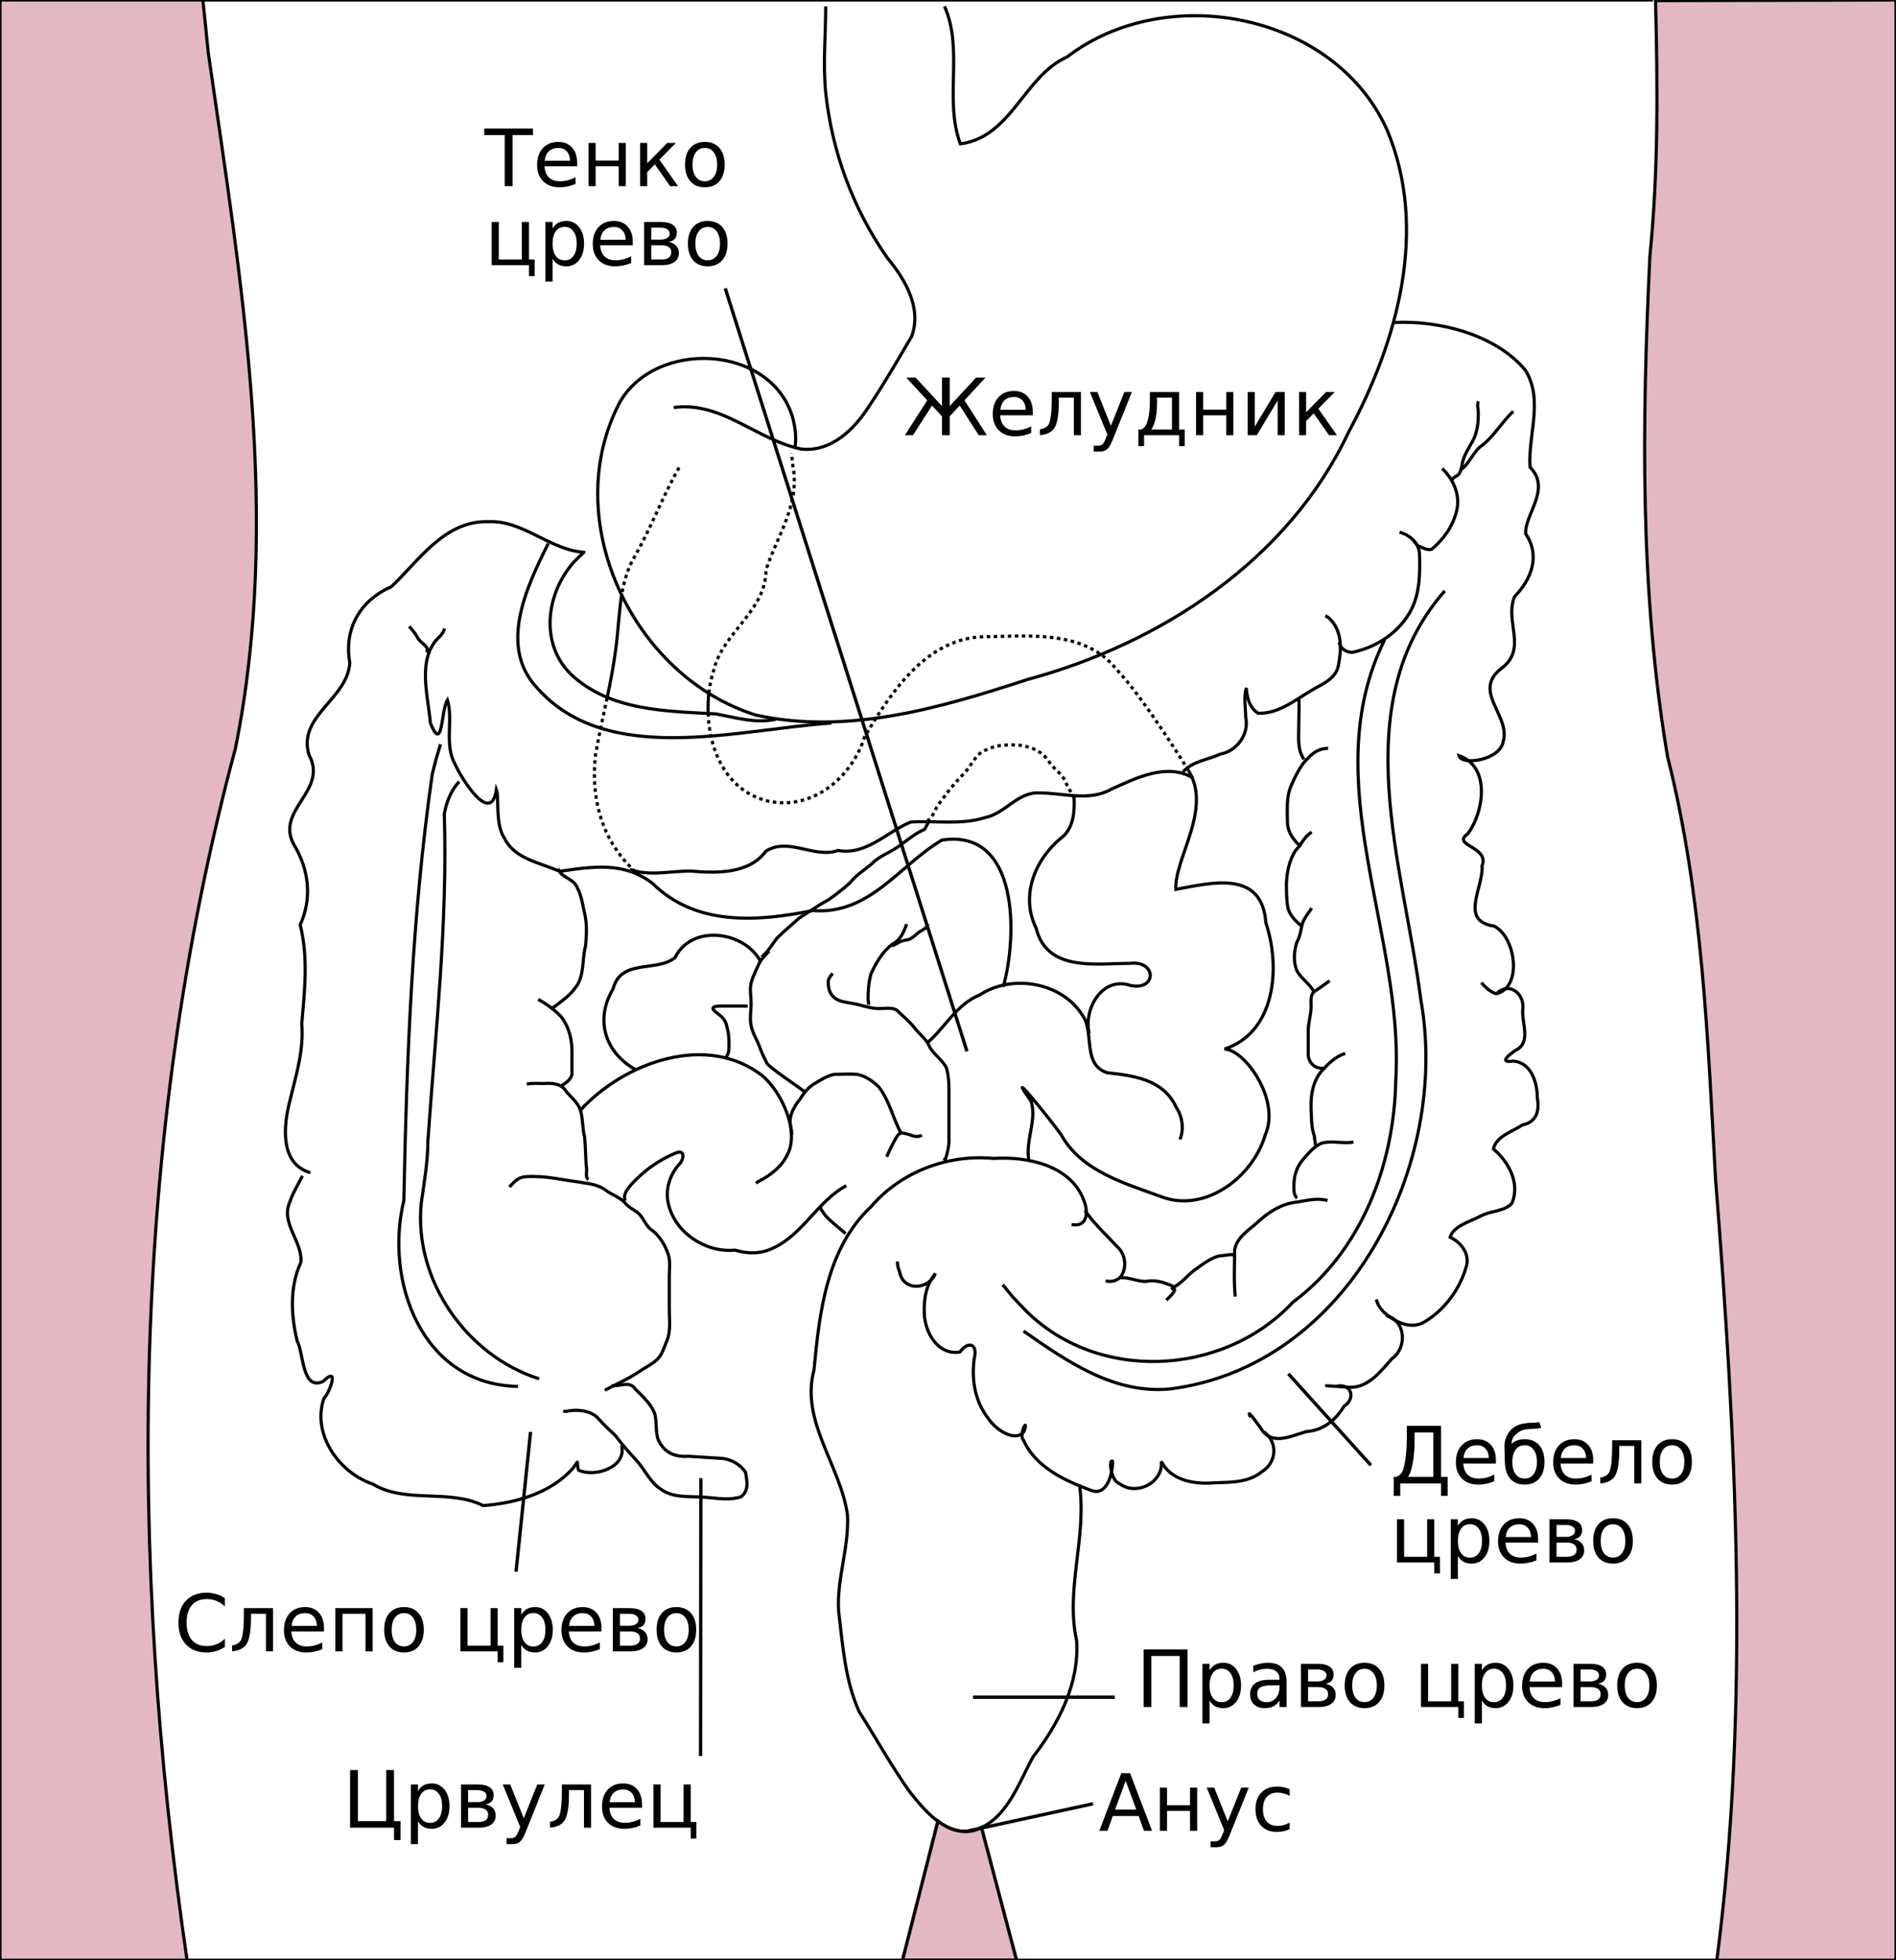 <?xml version="1.0" encoding="UTF-8" standalone="no"?>
<!-- Generator: Adobe Illustrator 18.0.0, SVG Export Plug-In . SVG Version: 6.00 Build 0)  -->

<svg
   version="1.1"
   id="Image"
   x="0px"
   y="0px"
   viewBox="0 0 600 620"
   enable-background="new 0 0 600 620"
   xml:space="preserve"
   sodipodi:docname="Stomach_colon_rectum_diagram-mk.svg"
   inkscape:version="1.3.2 (091e20e, 2023-11-25, custom)"
   xmlns:inkscape="http://www.inkscape.org/namespaces/inkscape"
   xmlns:sodipodi="http://sodipodi.sourceforge.net/DTD/sodipodi-0.dtd"
   xmlns="http://www.w3.org/2000/svg"
   xmlns:svg="http://www.w3.org/2000/svg"><defs
   id="defs9" /><sodipodi:namedview
   id="namedview9"
   pagecolor="#ffffff"
   bordercolor="#000000"
   borderopacity="0.25"
   inkscape:showpageshadow="2"
   inkscape:pageopacity="0.0"
   inkscape:pagecheckerboard="0"
   inkscape:deskcolor="#d1d1d1"
   inkscape:zoom="0.84027856"
   inkscape:cx="542.08214"
   inkscape:cy="277.88404"
   inkscape:window-width="1920"
   inkscape:window-height="1111"
   inkscape:window-x="-9"
   inkscape:window-y="-9"
   inkscape:window-maximized="1"
   inkscape:current-layer="switch3" />
<g
   id="Tracés">
	<path
   id="path1975_2_"
   fill="none"
   stroke="#010101"
   stroke-width="1"
   d="M341.6,469.6c2.4,16.6-4.5,32.9-0.9,49.3   c0.9,13.6-5.7,26.3-13.8,36.8c-4.7,8.5-8.3,20.1-18.8,23.3c-8.7,1.9-15.5-6.3-20.3-12.4c-5.7-8-10.6-16.9-15.9-25.2   c-4.5-9.9-5.2-21-6.5-31.7c-0.7-10.2,3.3-20.1,2.8-30.4c-2.1-15.7-15-29.7-10.6-46c1.7-18.3,4-38.5,18.1-51.7   c9.5-11.1,24.5-16.6,38.7-15.2c10.6-0.7,24.7,2.1,28.7,13.6c1.4,3.5,0.9,8.3-4,7.3" />
	<path
   id="path1980_2_"
   fill="none"
   stroke="#010101"
   stroke-width="1"
   d="M343.3,382.8c3.1,4.5,7.3,8.3,11.1,12.4   c1.9,2.6,2.1,6.1,0.2,8.7c-1.2,1.2-3.1,1.7-4.7,1.2" />
	<path
   id="path1993_2_"
   fill="none"
   stroke="#010101"
   stroke-width="1"
   d="M369.1,411.2c0.9-0.9,2.1-1.9,2.6-3.1   c0-1.2-1.2-1.7-2.1-1.9c-2.1-0.9-4.7-1.4-7-0.9c-2.6,0-5-1.2-7.6-1.2c-0.2,0-0.5,0-0.7,0" />
	<path
   id="path1999_2_"
   fill="none"
   stroke="#010101"
   stroke-width="1"
   d="M390.9,410.1c-0.5-5-0.2-9.7-0.2-14.8   c0.7-3.8,4-5.9,6.8-8.3c3.5-3.3,7.8-6.3,12.9-6.8c3.3-0.5,6.3-1.4,9.7-0.5" />
	<path
   id="path2001_2_"
   fill="none"
   stroke="#010101"
   stroke-width="1"
   d="M391.1,397c-1.7-0.5-3.5,0.2-5.2,0.2   c-2.8,0.7-5.2,2.6-7.6,4.3s-4,4-6.5,5.4c-0.7,0.5-0.5,0.5-1.2,0.9" />
	<path
   id="path2003_2_"
   fill="none"
   stroke="#010101"
   stroke-width="1"
   d="M428.3,361.2c-3.5,0.7-7-0.7-10.4,0.5   c-2.4,1.2-4,3.3-5.7,5.2c-1.4,1.7-2.4,4-2.6,6.1c-0.2,1.4-0.2,3.1,0,4.5c0.2,0.5,0.5,1.2,0.9,1.4" />
	<path
   id="path2005_2_"
   fill="none"
   stroke="#010101"
   stroke-width="1"
   d="M425.7,333.2c-3.1,0.9-5.4,3.3-7.6,5.7   c-3.1,3.8-3.5,9-3.1,13.8c0,2.1,0.2,4.5,0.9,6.5c0.2,1.2,0.2,2.1,0.5,3.3" />
	<path
   id="path2007_2_"
   fill="none"
   stroke="#010101"
   stroke-width="1"
   d="M420.8,310.2c-1.7,1.2-3.3,2.4-5,3.5   c-1.2,1.2-0.9,3.1-0.9,4.7c0,2.6-0.9,5-0.9,7.6c0,2.5,0,5,0,7.6c0,1.7,1.2,3.5,2.8,4c0.7,0.2,1.7,0.5,2.6,0.2" />
	<path
   id="path2009_2_"
   fill="none"
   stroke="#010101"
   stroke-width="1"
   d="M415.1,287.2c-0.9,1.4-2.1,2.8-2.8,4.5   c-0.7,2.1-0.7,4.3-1.9,6.3c-0.9,2.8-1.2,6.1,0,9c1.2,2.4,4.5,4.5,5.4,6.8" />
	<path
   id="path2011_2_"
   fill="none"
   stroke="#010101"
   stroke-width="1"
   d="M415.1,263.2c-2.4,1.4-3.3,4-5.2,5.9   c-1.9,3.1-2.6,6.5-2.8,10.2c0,2.8,0,5.4,0.5,8c0.7,2.4,2.6,4.3,4.5,5.7" />
	<path
   id="path2013_2_"
   fill="none"
   stroke="#010101"
   stroke-width="1"
   d="M420.3,236.7c-3.3,0-5,1.7-6.8,3.5   c-2.1,2.1-4,6.1-5.2,9c-1.2,3.3-0.9,6.8-0.9,10.2c0,2.8,0.7,4.3,2.4,6.5c0.5,0.7,1.4,1.4,1.9,1.9" />
	<path
   id="path2015_2_"
   fill="none"
   stroke="#010101"
   stroke-width="1"
   d="M411,221.2c0.2,0.2,0,7.1,0,8.7   c0,2.1-0.2,4.5,0.2,6.5c0.2,1.7,0.9,2.8,1.4,3.8" />
	<path
   id="path2017_2_"
   fill="none"
   stroke="#010101"
   stroke-width="1"
   d="M376.1,243.7c7.6,12.2-4.5,27.8-4,37.6   c11.3-2.1,27.3-6.3,28.5,10.6c4.7,14,3.1,34.6-13.1,39.9c6.5,0.2,17.8,16.2,12.9,27.1c-3.8,13.3-19,24.9-32.9,19.6   c-11.7-4.3-25.2-8-31.7-19.6c-3.1-4.5-18.5-23.3-9.5-10.6c1.9,6.1-1.9,12.4-0.7,18.8" />
	<path
   id="path2019_2_"
   fill="none"
   stroke="#010101"
   stroke-width="1"
   d="M298.9,366.3c0,2.1,1.4-3.1,1.4-5.2   c0-2.8,0-5.7,0-8.7c0-2.6,0-5.4,0-8c0-2.4-0.2-4.3-0.7-6.3c-0.2-1.2-2.8-3.8-3.3-4.3c-1.2-1.2-1.9-2.1-2.4-3.3   c-0.9-1.9-3.3-3.8-4.5-5.4c-1.4-1.9-3.8-3.8-5.4-5.4c-1.2-1.2-4-0.7-5.7-0.7c-2.4,0-4.5-0.7-6.5-1.2c-2.6-0.7-5.7-0.7-7.6-2.1   c-1.7-1.4-2.1-3.1-2.1-5.2c0-0.9,0.9-2.1,1.4-2.6" />
	<path
   id="path2021_2_"
   fill="none"
   stroke="#010101"
   stroke-width="1"
   d="M286.9,292.3c-0.9,2.6-2.1,5.2-4.5,6.3   c-3.1,2.4-5.2,5.9-6.8,9.5c-0.7,2.6-0.9,5.2-0.9,7.8c0,0.7,0.2,1.2,0.2,1.9" />
	<path
   id="path2023_2_"
   fill="none"
   stroke="#010101"
   stroke-width="1"
   d="M293.6,292.3c-0.2,1.2-1.7,1.9-2.6,2.4   c-0.7,0.5-1.4,1.2-2.1,1.7s-1.4,0.9-2.1,0.9c-1.2,0.2-2.1,0.5-3.1,1.2c-0.5,0.2-0.9,0.5-1.4,0.7" />
	<path
   id="path2025_2_"
   fill="none"
   stroke="#010101"
   stroke-width="1"
   d="M291.7,359c-0.9,0.7-2.4,0.5-3.5,0   c-0.9-0.2-2.1-0.7-3.3-0.7c-0.9,0.7-1.4,1.7-1.9,2.6c-0.9,1.7-1.7,3.3-2.4,5" />
	<path
   id="path2027_2_"
   fill="none"
   stroke="#010101"
   stroke-width="1"
   d="M285.4,358.8c-2.8-4.7-3.8-10.6-7.3-15   c-1.9-1.9-4.3-3.5-6.8-4c-2.4-0.2-5,0-7.3,0c-2.4,0.5-4.5,1.9-6.5,3.1c-1.9,1.2-3.1,2.8-4.3,4.7c-1.7,2.1-3.5,5-3.1,7.8   c0.5,3.3,0.7,6.8-0.9,9.7c-1.7,3.8-5.2,6.5-9,8.5c-0.5,0.2-0.7,0.5-0.9,0.7" />
	<path
   id="path2029_2_"
   fill="none"
   stroke="#010101"
   stroke-width="1"
   d="M267.6,390.2c-1.2-1.2-5.9-4.7-6.8-6.3   c-0.5-0.9-0.9-0.9-1.2-2.1" />
	<path
   id="path2031_2_"
   fill="none"
   stroke="#010101"
   stroke-width="1"
   d="M267.8,375c-9.2,5-13.8,15.7-23.5,19.9   c-3.5,1.7-7.8,1.7-11.7,0.5c-9.2,0.9-18.8-5.4-21-14.3c-1.2-4.5,0.2-9.2,3.1-12.6c1.7-1.4,2.4-5.2-0.9-3.8   c-5.2,2.1-10.2,5.7-14,9.9c-1.2,1.4-2.8,3.3-1.9,5.2" />
	<path
   id="path2033_2_"
   fill="none"
   stroke="#010101"
   stroke-width="1"
   d="M191.4,439.7c0,0,2.8-1.4,6.5-3.3   c2.8-1.4,5-3.1,7.8-4.7c3.8-2.4,3.8-4,5.4-7.8c1.2-2.8,0.7-6.5,0.7-9.9c0-3.5,0-7,0-10.4c0-2.6,0.5-5.4-0.7-7.8   c-0.9-2.6-3.1-5.7-5.2-7c-1.2-0.9-2.4-3.5-3.5-4.7c-1.4-1.4-3.1-1.9-4.5-3.5c-0.9-1.4-4.3-2.8-5.7-3.8c-2.1-1.7-5-2.4-7-2.6   c-2.6-0.5-5-0.7-7.6-1.2c-3.1-0.5-5.9-0.9-9-0.9c-3.3,0-4.5,0.2-6.5,2.4c-0.5,0.5-0.5,0.5-0.9,0.9" />
	<path
   id="path2035_2_"
   fill="none"
   stroke="#010101"
   stroke-width="1"
   d="M186.2,373.1c-1.2-0.9-0.2-2.6-0.7-4.5   c-0.2-3.1-0.2-5.9-0.5-9c-0.7-2.6-0.5-5.4-1.2-8c-0.7-2.8-3.1-4.5-4.7-6.5c-1.4-2.4-4.5-2.6-7-2.4c-1.9,0-3.5-0.2-5.4,0.2" />
	<path
   id="path2037_2_"
   fill="none"
   stroke="#010101"
   stroke-width="1"
   d="M170.3,316.1c2.4,1.2,7.3,4.7,8.3,7   c1.7,2.8,2.4,6.1,2.4,9.5c0,2.4,0,5,0,7.3c-0.5,1.7-1.9,2.6-3.3,3.5" />
	<path
   id="path2039_2_"
   fill="none"
   stroke="#010101"
   stroke-width="1"
   d="M176.6,274.7c0.7,2.8,5,3.1,6.1,6.1   c1.4,2.6,1.7,5.7,2.4,8.5c0.7,3.3,0.5,6.5,0.2,9.9c-1.2,4.3-0.2,9.5-3.3,13.3c-1.9,2.6-4.5,4.3-6.8,6.1c-0.2,0.2-0.7,0.2-0.9,0.2" />
	<path
   id="path2041_2_"
   fill="none"
   stroke="#010101"
   stroke-width="1"
   d="M240.7,304.1c-5.2-9.7-21.8-11.9-27.1-1.2   c-5.9,4.7-17.1,0.2-19.6,9.9c-5.9,9.9-2.4,20.3,7.3,25.6" />
	<path
   id="path2049_2_"
   fill="none"
   stroke="#010101"
   stroke-width="1"
   d="M183.7,351.1c14-15.2,40.2-24.7,57.9-10.6   c5,4.7,8.3,11.7,9,18.3" />
	<path
   id="path2051_2_"
   fill="none"
   stroke="#010101"
   stroke-width="1"
   d="M254.6,345.3c-1.4-1.2-11.1-7.6-11.9-9   c-0.9-1.9-1.7-3.3-2.4-5.4c-0.9-2.4-2.1-4-2.6-6.5c-0.5-2.1,0-5,0-7c0-2.1-0.5-4.5,0-6.5c0.5-2.1,1.9-4.7,2.6-6.3   c0.7-1.4,1.9-2.4,3.1-3.8" />
	<path
   id="path2053_2_"
   fill="none"
   stroke="#010101"
   stroke-width="1"
   d="M236.6,318.2c0,0-3.5,0-7,0c-1.9,0-5.7-0.2-3.1,1.9   c1.9,1.4,3.1,2.4,3.5,4.5c0.5,1.7,0.7,3.5,0.7,5.4c0,1.9,0,3.1-0.9,4.3" />
	<path
   id="path2055_2_"
   fill="none"
   stroke="#010101"
   stroke-width="1"
   d="M293.8,329.5c5.4-4.7,9-11.9,16.2-14.8   c10.4-6.8,26.1-4,32.6,6.5c3.8,5.4-0.2,15.5,7.8,18.1c8.3,0.9,17.8,2.1,21.8,10.9c1.9,2.8,2.6,6.8,1.2,10.2" />
	<path
   id="path2057_2_"
   fill="none"
   stroke="#010101"
   stroke-width="1"
   d="M344.7,326.9c-1.9-7.6,4-18.3,13.1-15.2   c8.3,1.7,8.3-8-0.2-7c-10.6,0-26.3,2.8-29.7-11.1c-5.2-10.6-0.2-22.3,8.7-29.2c3.1-3.1,3.5-7.6,3.3-12.2" />
	<path
   id="path2059_2_"
   fill="none"
   stroke="#010101"
   stroke-width="1"
   d="M317.5,312.1c4.5-16.2,5-50.1-19.4-46.4   c-13.6,8-22.8,23.7-40.9,22.3c-17.4,3.5-36.8,5-50.6-8.5c-9-7.1-19.1-5.4-29.6-3.9" />
	<path
   id="path2063_2_"
   fill="none"
   stroke="#010101"
   stroke-width="1"
   d="M241,302.7c2.1-1.7,3.3-4,5-6.1c1.9-1.9,5-4.5,7-6.3   c3.1-1.9,5.9-4,9.2-5.7c2.4-1.7,4.7-3.5,6.8-5.4c1.9-2.4,4.5-4,6.8-5.9c2.6-2.8,6.5-3.8,9.5-6.3c2.4-1.7,4.5-3.5,7.3-4.7l1.3-2.4" />
	<path
   id="path2065_2_"
   fill="none"
   stroke="#010101"
   stroke-width="1"
   d="M377.6,246.1c-8.3-5-18.1,0-25.9,3.5   c-7,4-15.2,1.2-22.6,1.2c-7-0.5-10.9,6.5-17.4,7.8c-7.6,2.4-15.7,0.9-23.5,1.4c-7.6,3.1-14,10.6-23,9c-7.6,2.6-15.7-4.3-22.8,0.2   c-5.4,7.3-15.7,7-24,6.3c-6.3,0-13.1,1.7-19.1-0.5" />
	<path
   id="path2067_2_"
   fill="none"
   stroke="#010101"
   stroke-width="1"
   d="M374.3,244.2c3.1-3.5,7.8-3.8,11.9-5.7   c5.2-0.9,9.2-6.3,8-11.7c0-3.1-0.7-6.1,0.2-9.2c0.2,2.8,0.9,6.3,3.8,8c6.8,0.2,12.2-4.7,17.8-7.8c3.1-1.7,7-3.5,7.6-7.6   c0.9-4.7,1.2-10.6-2.8-14.5c-0.5-0.5-0.9-0.7-1.4-0.9" />
	<path
   id="path2069_2_"
   fill="none"
   stroke="#010101"
   stroke-width="1"
   d="M442.9,168.3c3.1,0.9,6.1,3.3,6.3,6.8   c0.2,6.3,0.2,13.3-3.3,19c-3.8,6.3-10.4,10.6-17.8,12.2c-1.9,0.2-4-1.2-4.3-3.1" />
	<path
   id="path2071_2_"
   fill="none"
   stroke="#010101"
   stroke-width="1"
   d="M456.4,148.2c3.5,3.3,5.9,8.5,4.5,13.6   c-1.2,4.7-4,8.7-7.8,11.9c-1.4,0.5-2.8-0.5-4-0.9c-0.7-0.2-1.2-1.2-1.7-1.7" />
	<path
   id="path2073_2_"
   fill="none"
   stroke="#010101"
   stroke-width="1"
   d="M467.8,126.9c-0.5,1.4,0.2,3.1,0,4.5   c0,3.1-0.5,6.3-2.4,9.2c-1.2,2.1-2.6,4.5-2.8,7c-0.7,2.4-0.7,2.4-2.6,3.5c-0.2,0.2-0.5,0.7-0.7,0.9" />
	<path
   id="path2075_2_"
   fill="none"
   stroke="#010101"
   stroke-width="1"
   d="M478.9,130.1c-3.8,3.5-6.3,8.3-10.6,11.3   c-2.1,1.9-3.5,5.2-5.7,7" />
	<path
   id="path2077_2_"
   fill="none"
   stroke="#010101"
   stroke-width="1"
   d="M441.2,102c14.3-0.7,32.2,3.8,41.6,15.2   c5.7,9.5,0.7,20.3,1.4,30.6c6.8,6.8-1.7,14.8-1.4,21c4.7,7,1.9,14.3-3.5,19.9c-3.3,7.8,4.3,16.6-4.3,22.8c-9.2,7.3,3.1,14.8,0.7,23   c-0.9,5.9-13.1,7.8-14,4.5c10.2,3.5,7.8,18.1,2.8,24.7c-5.4,3.8,7,4,4.5,10.2c0.5,6.8-7.3,17.4,3.8,19c6.8,3.3,9.2,19.4,0.7,21.4   c-1.9-0.5-3.5-2.1-4.7-3.5" />
	<path
   id="path2079_2_"
   fill="none"
   stroke="#010101"
   stroke-width="1"
   d="M473.9,314c4-3.5,8.5,0.5,8,5   c-0.5,4.3,2.8,10.6-2.1,13.1c-1.9,1.2-5.9,4.3-0.9,3.5c5.7,0.5,7.6,6.8,7.6,11.7c0.7,4-0.2,7.6-4.7,8.5c-3.1,2.1-8.3,3.5-9.2,7.6   c4.7,4,8.5,10.6,5.9,17.1c-2.1,2.6-6.5,2.4-9.7,4c-3.5,1.9-8.7,3.1-9.9,6.8c3.5,1.7,6.5,5.4,5,9.7c-2.1,7-6.8,13.3-13.1,17.1   c-4.3,2.6-9.5,0-12.9-3.1c-1.2-1.2-1.9-2.4-2.4-4" />
	<path
   id="path2081_2_"
   fill="none"
   stroke="#010101"
   stroke-width="1"
   d="M438.6,416.1c6.3,1.4,6.8,10.2,1.9,13.6   c-3.8,4.3-8,9.9-14.5,9c-3.1-0.2-10.2-0.7-3.3-0.2c5-1.2,6.5,3.8,2.6,6.3c-2.6,4.3-6.5,7.6-11.9,8c-5,1.4-11.1,4.7-14.5-1.2   c-0.5-0.7-5-7-3.1-3.3" />
	<path
   id="path2083_2_"
   fill="none"
   stroke="#010101"
   stroke-width="1"
   d="M400,452.9c4.7,3.5,3.8,9.9-0.7,12.6   c-4.3,3.5-9.9,3.3-15.2,3.5c-6.1,0.5-13.6-0.7-16.6-6.8c0.7,6.8-8,11.1-13.3,7c-2.6-0.7-3.5-8-2.1-7c0,3.8-1.7,11.1-6.8,9.2   c-8.3-3.1-17.6-7.3-21.4-15.9c-1.7-1.7,1.7-7.8,0.2-2.8c-2.8,3.8-9.2-0.7-11.3-4c-4.3-5.4-5.4-12.4-4.5-19c1.2-4.7-1.9-5.7-4.5-2.1   c-6.8,1.2-11.1-5.9-11.3-12.2c-0.2-4.3,0.5-9,3.5-12.6c-2.1,5.2-10.2,5.7-11.3-0.5c-0.5-1.2-0.7-2.1-0.7-3.3" />
	<path
   id="path2088_2_"
   fill="none"
   stroke="#010101"
   stroke-width="1"
   stroke-dasharray="1.112,1.112"
   d="M340.1,252.4   c-0.7-0.7-2.6-4.3-3.3-5.9c-1.2-2.1-3.3-3.3-4.7-5.4c-1.4-2.1-2.8-3.3-5.2-4.3c-2.4-0.9-4-1.2-6.8-1.2c-4,0-5.9,0.5-9.2,2.1   c-2.1,1.2-4.3,5.4-5.7,6.8c-1.9,1.9-3.5,3.8-5.2,5.9c-0.2,0.5-0.7,0.7-0.9,1.2c-1.4,1.9-2.6,3.3-3.5,5.4c-0.7,1.4-1.9,2.4-2.6,3.3" />
	<path
   id="path2975_3_"
   fill="none"
   stroke="#010101"
   stroke-width="1"
   stroke-dasharray="1.112,1.112"
   d="M224.3,219.2   c0.3-2.4,0.8-4.8,1.5-7c2.8-12.2,16.6-18.8,16.6-31.9c3.5-10.9,10.9-20.8,8.5-32.9l-0.2-2l-0.2-2.1" />
	<path
   id="path2975_1_"
   fill="none"
   stroke="#010101"
   stroke-width="1"
   d="M224.1,225.9c-0.1-2.2,0-4.5,0.2-6.6" />
	<path
   id="path2975_2_"
   fill="none"
   stroke="#010101"
   stroke-width="1"
   stroke-dasharray="1.112,1.112"
   d="M376.1,243.7   c0,0-14-22.8-22.7-31.9c-9.9-12.6-27.5-10.6-41.8-10.4c-18.3,0.2-29.7,17.6-38,31.7c-4,12.6-16.2,23.3-30.4,20.3   c-12.7-2.9-18.6-15.2-19.1-27.5" />
	<path
   id="path3862_3_"
   fill="none"
   stroke="#010101"
   stroke-width="1"
   stroke-dasharray="1.112,1.112"
   d="M192.1,220.8   c-1.2,5.9-2.6,11.8-3.6,17.7c-1.4,10.9,0.7,22.8,7.6,31.7c0,0.5,5.8,6.6,4.1,4.7" />
	<path
   id="path3862_1_"
   fill="none"
   stroke="#010101"
   stroke-width="1"
   d="M196.8,187.8c-0.9,5.3-1.1,10.9-1.8,16.4   c-0.7,5.6-1.7,11.1-2.9,16.6" />
	<path
   id="path3862_2_"
   fill="none"
   stroke="#010101"
   stroke-width="1"
   stroke-dasharray="1.112,1.112"
   d="M214.9,147.9   c-5.2,9-8.7,18.8-14,28c-2.2,3.7-3.3,7.7-4.1,11.8" />
	<path
   id="path4751_2_"
   fill="none"
   stroke="#010101"
   stroke-width="1"
   d="M193.5,438.2c2.6,0.5,5.7-1.7,7.6,1.2   c2.4,2.4,5,4.7,6.1,7.8c0.9,3.3-0.2,7,2.1,9.9c1.9,2.8,5.2,3.8,8.5,3.5c3.8,0.2,7.3,0.5,11.1,0.7c2.8,0.5,5.4,1.9,7,4.3   c0.5,2.6,1.2,5.9-1.4,7.8c-3.5,1.2-7.3,0.5-10.9,0.2c-4.7-0.5-10.2,0.5-14.5-2.6c-3.3-2.1-5-6.1-7.6-9c-2.4-2.6-4.7-5.2-6.8-8   c-2.1-1.9-4-3.8-5.9-5.9c-2.6-2.1-6.3-2.4-9.7-1.7h-0.4h-0.5" />
	<path
   id="path4753_2_"
   fill="none"
   stroke="#010101"
   stroke-width="1"
   d="M196.7,457.2c1.7,6.8-8.3,10.2-13.6,7.8   c-0.9-2.6,0.5-3.8-1.7-0.7c-7.1,8-18.1,11.1-28.5,11.9c-10.9-5.4-24.5-0.5-34.9-6.8c-10.6-3.5-19.4-15.7-15.5-27.1   c1.9-1.9,5-10.6-0.2-5.4c-6.8,3.1-6.1-8.7-8.3-12.9c-1.9-8-2.4-16.9,1.2-24.7c0.7-6.5-6.5-12.4-3.5-19.1c0.9-2.8,2.6-5.4,4-8.3" />
	<path
   id="path4755_2_"
   fill="none"
   stroke="#010101"
   stroke-width="1"
   d="M98.2,370.9c-9.7-2.8-8.5-14.8-6.5-22.6   c1.9-8,4.5-15.9,3.8-24.5c0.9-10.6,2.1-20.8-0.5-31.3c3.8-8.3,2.8-17.4-1.9-25.2c-6.3-11.1,10.9-17.1,4.7-28.5   c-3.8-12.4,12.2-17.6,12.9-29.2c-1.9-10.6,3.1-19.6,13.1-24c9-8.5,16.9-21,30.8-20.6c11.1-0.5,19.6,9.2,30.6,9.7" />
	<path
   id="path4760_2_"
   fill="none"
   stroke="#010101"
   stroke-width="1"
   d="M176.6,275.4c-5.9-2.6-13.8-3.8-16.9-10.2   c-3.1-4.3-1.7-13.3-2.6-15.5c-1.7,11.7-11.1-3.5-13.1-8c-3.5-6.3-0.5-14-2.4-20.3c-2.1,3.3-1.4,17.1-5.4,7.3   c-0.7-8.7-4.5-20.8,3.1-27.5l0.9-1.2l0.5-1.2" />
	<path
   id="path4762_2_"
   fill="none"
   stroke="#010101"
   stroke-width="1"
   d="M134.9,206.3c1.4-1.7-1.9-2.8-2.8-4.7   c-0.7-1.4-1.9-2.6-2.6-3.5" />
	<path
   id="path4766_2_"
   fill="none"
   stroke="#010101"
   stroke-width="1"
   d="M213.2,128.9c15-2.1,26.3,10.2,40.2,13.1   c9.5,1.2,17.1-6.3,21.8-13.8c4.7-7,9-14.5,13.3-21.8c3.3-9-2.1-18.1-7.6-24.7c-10.9-15.5-17.6-33.6-19.6-52.4c-0.9-9,0-18.3,0-27.3   " />
	<path
   id="path4773_2_"
   fill="none"
   stroke="#010101"
   stroke-width="1"
   d="M298.9,2c6.1,13.8-0.2,29.4,5,43.5   c16.2-2.1,20.1-21.4,33.8-27.5C369-6,422.2,4,438.9,41c13.3,31.5,3.3,67.2-12.2,95.8c-19,40.4-59.3,66.7-101.5,78.1   c-27.5,9-56.9,17.6-85.9,11.3c-39.2-12.2-62.6-61.9-43.2-98.9c11.3-19.9,47.4-18.5,54.6,4.3c0.9,3.1,1.4,6.5,0.9,9.9" />
	<path
   id="path4778_2_"
   fill="none"
   stroke="#010101"
   stroke-width="1"
   d="M184.5,175c-10.9,9-14.9,27.3-3.9,38.2   c12.4,11.7,30.1,11.7,46,12.6c6.3,1.2,12.6,3.1,18.9,1.7" />
	<path
   id="path4788_2_"
   fill="none"
   stroke="#010101"
   stroke-width="1"
   d="M173.5,171.9c-6.8,13.6-15.9,32.6-3.5,45.7   c22.3,25.2,63.8,13,93.1,11.1" />
	<path
   id="path4799_2_"
   fill="none"
   stroke="#010101"
   stroke-width="1"
   d="M457.2,186.9c-31.7,36.1-12.9,87.3-7.6,129.1   c9.5,52.4-23,116.2-79.3,123.3c-17.8,1.7-32.6-8.7-46.4-18.3" />
	<path
   id="path4808_2_"
   fill="none"
   stroke="#010101"
   stroke-width="1"
   d="M438.2,202.3c-22.1,44.5,6.3,93.1,3.5,139.4   c-0.5,26.8-10.9,54.1-32.6,70.2c-22.1,23.7-62.6,25.6-85.4,1.7l-3.3-3.5l-3.1-3.8" />
	<path
   id="path4821_2_"
   fill="none"
   stroke="#010101"
   stroke-width="1"
   d="M170.6,436.1c-23-7.3-39.7-31.3-37.3-55.5   c0.9-6.5,2.1-13.1,2.1-19.6c2.4-34.6,6.3-69.1,5.2-103.6c0.7-3.8,2.1-7.3,4.7-10.2" />
	<path
   id="path4827_2_"
   fill="none"
   stroke="#010101"
   stroke-width="1"
   d="M163.9,438.5c-30.4-0.5-42.3-33.3-36.1-58.8   c0.9-45,2.6-90.4,9-134.9l1.2-4.7l1.4-4.7" />
	<path
   fill="#E3B8C2"
   stroke="#010101"
   stroke-width="1"
   d="M542.9,373c6.4,81.2,11,165.8,0.4,247H600V0l-76.1,0.2   c0.7,27.1,0.9,54.1-1.8,81c-2.5,52.7-3.2,105.9,5.6,158.1C538.8,283,540.4,328.3,542.9,373z"
   id="path1" />
	<path
   fill="#E3B8C2"
   stroke="#010101"
   stroke-width="1"
   d="M59.2,620C40.6,492.8,41,361.6,74.5,236.7   c14.7-73,1.9-147.2-8.6-220.1C65.4,11.9,64.7,4.4,64.2,0H0v620H59.2z"
   id="path2" />
	<path
   fill="#E3B8C2"
   stroke="#010101"
   stroke-width="1.044"
   d="M308.1,579c-4.2,0.9-8-0.5-11.3-3l-11.2,44h36.1l-11.1-42   C309.8,578.4,309,578.7,308.1,579z"
   id="path3" />
	<path
   id="path3689_2_"
   fill="none"
   stroke="#010101"
   stroke-width="1"
   d="M523.1,0H63.5" />
	<path
   id="line3"
   style="fill:none;stroke:#010101;stroke-width:1"
   d="M 59.2,620 H 543.3" />
</g>
<g
   id="arrows">
	<path
   id="path6620_1_"
   fill="none"
   stroke="#010101"
   stroke-width="1.059"
   d="M221.8,467.5l-0.1,87.9" />
	<path
   id="path6622_1_"
   fill="none"
   stroke="#010101"
   stroke-width="1.059"
   d="M 306,332.5 229.514,91.202"
   sodipodi:nodetypes="cc" />
	<path
   id="path6624_1_"
   fill="none"
   stroke="#010101"
   stroke-width="1.059"
   d="m 407.7,434.5 26.13,28.947"
   sodipodi:nodetypes="cc" />
	<path
   id="path6626_1_"
   fill="none"
   stroke="#010101"
   stroke-width="1.059"
   d="M307.9,536.8h44.9" />
	<path
   id="path6628_1_"
   fill="none"
   stroke="#010101"
   stroke-width="1.059"
   d="M305.9,579.2l40-8.7" />
	<path
   id="path3083_1_"
   fill="none"
   stroke="#010101"
   stroke-width="1.059"
   d="M167.9,452.9l-4.6,44.2" />
</g>
<g
   id="en">
	<switch
   id="switch3"><path
     d="m 8.545,-15.796 -3.345,9.07 h 6.702 z m -1.392,-2.429 H 9.949 L 16.895,0 H 14.331 L 12.671,-4.675 H 4.456 L 2.795,0 H 0.195 Z m 12.219,4.553 h 2.258 v 5.579 h 7.288 v -5.579 h 2.258 V 0 H 28.918 V -6.299 H 21.631 V 0 h -2.258 z M 41.492,1.27 Q 40.54,3.711 39.636,4.456 38.733,5.2 37.219,5.2 H 35.425 V 3.32 h 1.318 q 0.928,0 1.44,-0.439 0.513,-0.439 1.135,-2.075 L 39.722,-0.22 34.192,-13.672 h 2.38 l 4.272,10.693 4.272,-10.693 h 2.38 z M 60.437,-13.147 v 2.1 q -0.952,-0.525 -1.917,-0.781 -0.952,-0.269 -1.929,-0.269 -2.185,0 -3.394,1.392 -1.208,1.379 -1.208,3.882 0,2.502 1.208,3.894 1.208,1.379 3.394,1.379 0.977,0 1.929,-0.256 0.964,-0.269 1.917,-0.793 v 2.075 q -0.94,0.439 -1.953,0.659 -1.001,0.22 -2.136,0.22 -3.088,0 -4.907,-1.941 -1.819,-1.941 -1.819,-5.237 0,-3.345 1.831,-5.261 1.843,-1.917 5.042,-1.917 1.038,0 2.026,0.22 0.989,0.208 1.917,0.635 z"
     id="trsvg8"
     style="font-size:25px;font-family:DejaVuSans;fill:#010101"
     aria-label="Анус"
     transform="matrix(1,0,0,1,347.68,579.063)" /></switch>
	<switch
   id="switch4"><path
     d="M 16.345,-18.225 V 0 h -2.466 V -16.15 H 4.919 V 0 H 2.454 v -18.225 z m 6.982,16.174 V 5.2 H 21.069 V -13.672 h 2.258 v 2.075 q 0.708,-1.221 1.782,-1.807 1.086,-0.598 2.588,-0.598 2.49,0 4.041,1.978 1.562,1.978 1.562,5.2 0,3.223 -1.562,5.2 -1.55,1.978 -4.041,1.978 -1.501,0 -2.588,-0.586 -1.074,-0.598 -1.782,-1.819 z m 7.642,-4.773 q 0,-2.478 -1.025,-3.882 -1.013,-1.416 -2.795,-1.416 -1.782,0 -2.808,1.416 -1.013,1.404 -1.013,3.882 0,2.478 1.013,3.894 1.025,1.404 2.808,1.404 1.782,0 2.795,-1.404 1.025,-1.416 1.025,-3.894 z m 12.268,-0.049 q -2.722,0 -3.772,0.623 -1.05,0.623 -1.05,2.124 0,1.196 0.781,1.904 0.793,0.696 2.148,0.696 1.868,0 2.991,-1.318 1.135,-1.331 1.135,-3.528 v -0.5 z m 4.48,-0.928 V 0 h -2.246 v -2.075 q -0.769,1.245 -1.917,1.843 -1.147,0.586 -2.808,0.586 -2.1,0 -3.345,-1.172 -1.233,-1.184 -1.233,-3.162 0,-2.307 1.538,-3.479 1.55,-1.172 4.614,-1.172 h 3.149 v -0.22 q 0,-1.55 -1.025,-2.393 -1.013,-0.854 -2.856,-0.854 -1.172,0 -2.283,0.281 -1.111,0.281 -2.136,0.842 v -2.075 q 1.233,-0.476 2.393,-0.708 1.16,-0.244 2.258,-0.244 2.966,0 4.431,1.538 1.465,1.538 1.465,4.663 z m 6.787,1.501 v 4.504 h 3.198 q 1.538,0 2.344,-0.574 0.806,-0.586 0.806,-1.685 0,-1.099 -0.806,-1.672 -0.806,-0.574 -2.344,-0.574 z m 0,-5.579 v 3.784 h 2.954 q 1.27,0 2.075,-0.5 0.806,-0.513 0.806,-1.416 0,-0.903 -0.806,-1.379 -0.806,-0.488 -2.075,-0.488 z m -2.246,-1.794 h 5.347 q 2.405,0 3.699,0.879 1.294,0.879 1.294,2.502 0,1.257 -0.659,2.002 -0.659,0.732 -1.953,0.916 1.55,0.293 2.405,1.221 0.854,0.928 0.854,2.319 0,1.831 -1.416,2.832 Q 60.425,0 57.812,0 h -5.554 z m 20.117,1.575 q -1.807,0 -2.856,1.416 -1.05,1.404 -1.05,3.857 0,2.454 1.038,3.87 1.05,1.404 2.869,1.404 1.794,0 2.844,-1.416 1.05,-1.416 1.05,-3.857 0,-2.429 -1.05,-3.845 -1.05,-1.428 -2.844,-1.428 z m 0,-1.904 q 2.93,0 4.602,1.904 1.672,1.904 1.672,5.273 0,3.357 -1.672,5.273 -1.672,1.904 -4.602,1.904 -2.942,0 -4.614,-1.904 -1.66,-1.917 -1.66,-5.273 0,-3.369 1.66,-5.273 1.672,-1.904 4.614,-1.904 z M 102.039,0 H 90.234 v -13.672 h 2.258 v 11.877 h 7.288 V -13.672 h 2.258 v 11.877 h 1.794 v 5.249 h -1.794 z m 7.471,-2.051 v 7.251 h -2.258 V -13.672 h 2.258 v 2.075 q 0.708,-1.221 1.782,-1.807 1.086,-0.598 2.588,-0.598 2.49,0 4.041,1.978 1.562,1.978 1.562,5.2 0,3.223 -1.562,5.2 -1.55,1.978 -4.041,1.978 -1.501,0 -2.588,-0.586 -1.074,-0.598 -1.782,-1.819 z m 7.642,-4.773 q 0,-2.478 -1.025,-3.882 -1.013,-1.416 -2.795,-1.416 -1.782,0 -2.808,1.416 -1.013,1.404 -1.013,3.882 0,2.478 1.013,3.894 1.025,1.404 2.808,1.404 1.782,0 2.795,-1.404 1.025,-1.416 1.025,-3.894 z m 17.749,-0.574 v 1.099 h -10.327 q 0.146,2.319 1.392,3.54 1.257,1.208 3.491,1.208 1.294,0 2.502,-0.317 1.221,-0.317 2.417,-0.952 v 2.124 q -1.208,0.513 -2.478,0.781 -1.27,0.269 -2.576,0.269 -3.271,0 -5.188,-1.904 -1.904,-1.904 -1.904,-5.151 0,-3.357 1.807,-5.322 1.819,-1.978 4.895,-1.978 2.759,0 4.358,1.782 1.611,1.77 1.611,4.822 z m -2.246,-0.659 q -0.024,-1.843 -1.038,-2.942 -1.001,-1.099 -2.661,-1.099 -1.88,0 -3.015,1.062 -1.123,1.062 -1.294,2.991 z m 8.093,1.758 v 4.504 h 3.198 q 1.538,0 2.344,-0.574 0.806,-0.586 0.806,-1.685 0,-1.099 -0.806,-1.672 -0.806,-0.574 -2.344,-0.574 z m 0,-5.579 v 3.784 h 2.954 q 1.27,0 2.075,-0.5 0.806,-0.513 0.806,-1.416 0,-0.903 -0.806,-1.379 -0.806,-0.488 -2.075,-0.488 z m -2.246,-1.794 h 5.347 q 2.405,0 3.699,0.879 1.294,0.879 1.294,2.502 0,1.257 -0.659,2.002 -0.659,0.732 -1.953,0.916 1.55,0.293 2.405,1.221 0.854,0.928 0.854,2.319 0,1.831 -1.416,2.832 Q 146.667,0 144.055,0 h -5.554 z m 20.117,1.575 q -1.807,0 -2.856,1.416 -1.05,1.404 -1.05,3.857 0,2.454 1.038,3.87 1.05,1.404 2.869,1.404 1.794,0 2.844,-1.416 1.05,-1.416 1.05,-3.857 0,-2.429 -1.05,-3.845 -1.05,-1.428 -2.844,-1.428 z m 0,-1.904 q 2.93,0 4.602,1.904 1.672,1.904 1.672,5.273 0,3.357 -1.672,5.273 -1.672,1.904 -4.602,1.904 -2.942,0 -4.614,-1.904 -1.66,-1.917 -1.66,-5.273 0,-3.369 1.66,-5.273 1.672,-1.904 4.614,-1.904 z"
     id="trsvg9"
     style="font-size:25px;font-family:DejaVuSans;fill:#010101"
     aria-label="Право црево"
     transform="matrix(1,0,0,1,359.441,539.907)" /></switch>
	<switch
   id="switch5"><path
     d="M 16.345,0 H 2.454 V -18.225 H 4.919 V -2.075 H 13.879 V -18.225 h 2.466 V -2.075 H 18.42 V 3.918 h -2.075 z m 7.593,-2.051 V 5.2 H 21.68 V -13.672 h 2.258 v 2.075 q 0.708,-1.221 1.782,-1.807 1.086,-0.598 2.588,-0.598 2.49,0 4.041,1.978 1.562,1.978 1.562,5.2 0,3.223 -1.562,5.2 -1.55,1.978 -4.041,1.978 -1.501,0 -2.588,-0.586 -1.074,-0.598 -1.782,-1.819 z m 7.642,-4.773 q 0,-2.478 -1.025,-3.882 -1.013,-1.416 -2.795,-1.416 -1.782,0 -2.808,1.416 -1.013,1.404 -1.013,3.882 0,2.478 1.013,3.894 1.025,1.404 2.808,1.404 1.782,0 2.795,-1.404 1.025,-1.416 1.025,-3.894 z m 8.215,0.525 v 4.504 h 3.198 q 1.538,0 2.344,-0.574 0.806,-0.586 0.806,-1.685 0,-1.099 -0.806,-1.672 -0.806,-0.574 -2.344,-0.574 z m 0,-5.579 v 3.784 h 2.954 q 1.27,0 2.075,-0.5 0.806,-0.513 0.806,-1.416 0,-0.903 -0.806,-1.379 -0.806,-0.488 -2.075,-0.488 z m -2.246,-1.794 h 5.347 q 2.405,0 3.699,0.879 1.294,0.879 1.294,2.502 0,1.257 -0.659,2.002 -0.659,0.732 -1.953,0.916 1.55,0.293 2.405,1.221 0.854,0.928 0.854,2.319 0,1.831 -1.416,2.832 Q 45.715,0 43.103,0 H 37.549 Z M 58.057,1.27 Q 57.104,3.711 56.201,4.456 55.298,5.2 53.784,5.2 H 51.99 V 3.32 h 1.318 q 0.928,0 1.44,-0.439 0.513,-0.439 1.135,-2.075 L 56.287,-0.22 50.757,-13.672 h 2.38 l 4.272,10.693 4.272,-10.693 H 64.062 Z M 65.735,0 v -1.868 q 2.222,-0.342 2.905,-1.88 0.83,-2.161 0.83,-7.69 v -2.234 h 9.241 V 0 h -2.246 v -11.877 h -4.749 v 1.355 q 0,5.273 -1.074,7.642 Q 69.495,-0.354 65.735,0 Z m 29.102,-7.397 v 1.099 H 84.509 q 0.146,2.319 1.392,3.54 1.257,1.208 3.491,1.208 1.294,0 2.502,-0.317 1.221,-0.317 2.417,-0.952 v 2.124 q -1.208,0.513 -2.478,0.781 -1.27,0.269 -2.576,0.269 -3.271,0 -5.188,-1.904 -1.904,-1.904 -1.904,-5.151 0,-3.357 1.807,-5.322 1.819,-1.978 4.895,-1.978 2.759,0 4.358,1.782 1.611,1.77 1.611,4.822 z m -2.246,-0.659 q -0.024,-1.843 -1.038,-2.942 -1.001,-1.099 -2.661,-1.099 -1.88,0 -3.015,1.062 -1.123,1.062 -1.294,2.991 z M 110.242,0 H 98.438 v -13.672 h 2.258 v 11.877 h 7.288 V -13.672 h 2.258 v 11.877 h 1.794 v 5.249 h -1.794 z"
     id="trsvg10"
     style="font-size:25px;font-family:DejaVuSans;fill:#010101"
     aria-label="Црвулец"
     transform="matrix(1,0,0,1,108.337,578.07)" /></switch>
	<switch
   id="switch6"
   transform="translate(-6)"><path
     d="m 77.155,505.475 v 2.6 q -1.245,-1.16 -2.66,-1.733 -1.403,-0.574 -2.99,-0.574 -3.124,0 -4.783,1.917 -1.659,1.904 -1.659,5.518 0,3.601 1.659,5.518 1.659,1.904 4.783,1.904 1.586,0 2.99,-0.574 1.415,-0.574 2.66,-1.733 v 2.576 q -1.293,0.879 -2.745,1.318 -1.44,0.439 -3.051,0.439 -4.137,0 -6.516,-2.527 -2.379,-2.539 -2.379,-6.921 0,-4.395 2.379,-6.921 2.379,-2.539 6.516,-2.539 1.635,0 3.075,0.439 1.452,0.427 2.721,1.294 z m 2.282,16.821 v -1.868 q 2.221,-0.342 2.904,-1.88 0.83,-2.161 0.83,-7.69 v -2.234 h 9.237 v 13.672 H 90.162 V 510.419 h -4.747 v 1.355 q 0,5.273 -1.074,7.642 -1.147,2.527 -4.905,2.881 z m 29.09,-7.397 v 1.099 H 98.203 q 0.146,2.319 1.391,3.54 1.257,1.208 3.49,1.208 1.293,0 2.501,-0.317 1.22,-0.317 2.416,-0.952 v 2.124 q -1.208,0.513 -2.477,0.781 -1.269,0.269 -2.575,0.269 -3.27,0 -5.186,-1.904 -1.904,-1.904 -1.904,-5.151 0,-3.357 1.806,-5.322 1.818,-1.978 4.893,-1.978 2.758,0 4.356,1.782 1.611,1.77 1.611,4.822 z m -2.245,-0.659 q -0.024,-1.843 -1.037,-2.942 -1.001,-1.099 -2.66,-1.099 -1.879,0 -3.014,1.062 -1.123,1.062 -1.293,2.991 z m 17.644,-5.615 v 13.672 h -2.257 V 510.419 h -7.285 v 11.877 h -2.257 v -13.672 z m 9.92,1.575 q -1.806,0 -2.855,1.416 -1.049,1.404 -1.049,3.857 0,2.454 1.037,3.87 1.049,1.404 2.868,1.404 1.794,0 2.843,-1.416 1.049,-1.416 1.049,-3.857 0,-2.429 -1.049,-3.845 -1.049,-1.428 -2.843,-1.428 z m 0,-1.904 q 2.929,0 4.6,1.904 1.672,1.904 1.672,5.273 0,3.357 -1.672,5.273 -1.672,1.904 -4.6,1.904 -2.941,0 -4.612,-1.904 -1.659,-1.917 -1.659,-5.273 0,-3.369 1.659,-5.273 1.672,-1.904 4.612,-1.904 z m 29.651,14.001 h -11.799 v -13.672 h 2.257 v 11.877 h 7.285 v -11.877 h 2.257 v 11.877 h 1.794 v 5.249 h -1.794 z m 7.468,-2.051 v 7.251 h -2.257 v -18.872 h 2.257 v 2.075 q 0.708,-1.221 1.782,-1.807 1.086,-0.598 2.587,-0.598 2.489,0 4.039,1.978 1.562,1.978 1.562,5.2 0,3.223 -1.562,5.2 -1.55,1.978 -4.039,1.978 -1.501,0 -2.587,-0.586 -1.074,-0.598 -1.782,-1.819 z m 7.639,-4.773 q 0,-2.478 -1.025,-3.882 -1.013,-1.416 -2.794,-1.416 -1.782,0 -2.807,1.416 -1.013,1.404 -1.013,3.882 0,2.478 1.013,3.894 1.025,1.404 2.807,1.404 1.782,0 2.794,-1.404 1.025,-1.416 1.025,-3.894 z m 17.742,-0.574 v 1.099 h -10.323 q 0.146,2.319 1.391,3.54 1.257,1.208 3.49,1.208 1.293,0 2.501,-0.317 1.22,-0.317 2.416,-0.952 v 2.124 q -1.208,0.513 -2.477,0.781 -1.269,0.269 -2.575,0.269 -3.27,0 -5.186,-1.904 -1.904,-1.904 -1.904,-5.151 0,-3.357 1.806,-5.322 1.818,-1.978 4.893,-1.978 2.758,0 4.356,1.782 1.611,1.77 1.611,4.822 z m -2.245,-0.659 q -0.024,-1.843 -1.037,-2.942 -1.001,-1.099 -2.66,-1.099 -1.879,0 -3.014,1.062 -1.123,1.062 -1.293,2.991 z m 8.09,1.758 v 4.504 h 3.197 q 1.537,0 2.343,-0.574 0.805,-0.586 0.805,-1.685 0,-1.099 -0.805,-1.672 -0.805,-0.574 -2.343,-0.574 z m 0,-5.579 v 3.784 h 2.953 q 1.269,0 2.074,-0.5 0.805,-0.513 0.805,-1.416 0,-0.903 -0.805,-1.379 -0.805,-0.488 -2.074,-0.488 z m -2.245,-1.794 h 5.345 q 2.404,0 3.697,0.879 1.293,0.879 1.293,2.502 0,1.257 -0.659,2.002 -0.659,0.732 -1.952,0.916 1.55,0.293 2.404,1.221 0.854,0.928 0.854,2.319 0,1.831 -1.415,2.832 -1.403,1.001 -4.014,1.001 h -5.552 z m 20.109,1.575 q -1.806,0 -2.855,1.416 -1.049,1.404 -1.049,3.857 0,2.454 1.037,3.87 1.049,1.404 2.868,1.404 1.794,0 2.843,-1.416 1.049,-1.416 1.049,-3.857 0,-2.429 -1.049,-3.845 -1.049,-1.428 -2.843,-1.428 z m 0,-1.904 q 2.929,0 4.6,1.904 1.672,1.904 1.672,5.273 0,3.357 -1.672,5.273 -1.672,1.904 -4.6,1.904 -2.941,0 -4.612,-1.904 -1.659,-1.917 -1.659,-5.273 0,-3.369 1.659,-5.273 1.672,-1.904 4.612,-1.904 z"
     id="trsvg11"
     style="font-size:25px;font-family:DejaVuSans;fill:#010101;stroke-width:1"
     aria-label="Слепо црево" /></switch>
	<switch
   id="switch7"><g
     id="trsvg12"
     style="font-size:24.995px;line-height:1;font-family:DejaVuSans;fill:#010101;stroke-width:1"
     transform="scale(1,1)"
     aria-label="Дебело &#10;црево"><path
       d="m 445.512,467.124 h 8.055 v -14.072 h -5.919 v 2.587 q 0,6.09 -1.367,10.13 -0.281,0.83 -0.769,1.355 z m -3.6,0 q 1.635,-0.769 2.099,-2.233 1.184,-3.759 1.184,-10.472 v -3.442 h 10.838 v 16.147 h 2.075 v 5.992 h -2.075 v -3.918 h -12.912 v 3.918 h -2.075 v -5.992 z m 31.476,-5.321 v 1.098 h -10.325 q 0.146,2.319 1.391,3.539 1.257,1.208 3.491,1.208 1.294,0 2.502,-0.317 1.22,-0.317 2.417,-0.952 v 2.124 q -1.208,0.513 -2.478,0.781 -1.269,0.269 -2.575,0.269 -3.271,0 -5.187,-1.904 -1.904,-1.904 -1.904,-5.15 0,-3.356 1.806,-5.321 1.818,-1.977 4.894,-1.977 2.758,0 4.357,1.782 1.611,1.77 1.611,4.821 z m -2.246,-0.659 q -0.024,-1.843 -1.037,-2.941 -1.001,-1.098 -2.661,-1.098 -1.88,0 -3.015,1.062 -1.123,1.062 -1.294,2.99 z m 11.35,-5.944 q 2.929,0 4.601,1.904 1.672,1.904 1.672,5.272 0,3.356 -1.672,5.272 -1.672,1.904 -4.601,1.904 -2.941,0 -4.565,-1.855 -1.623,-1.855 -1.709,-5.321 l -0.073,-2.795 q -0.061,-1.452 -0.061,-1.953 0,-1.953 0.708,-3.393 1.111,-2.258 3.027,-3.234 1.928,-0.976 5.15,-1.001 1.489,-0.012 2.148,-0.22 l 0.622,1.782 q -0.598,0.244 -1.147,0.256 l -3.051,0.207 q -1.538,0.11 -2.465,0.647 -2.429,1.428 -2.661,3.295 l -0.085,0.683 q 1.587,-1.452 4.162,-1.452 z m 0,1.904 q -1.806,0 -2.856,1.416 -1.05,1.404 -1.05,3.857 0,2.453 1.037,3.869 1.05,1.404 2.868,1.404 1.794,0 2.844,-1.416 1.05,-1.416 1.05,-3.857 0,-2.429 -1.05,-3.844 -1.05,-1.428 -2.844,-1.428 z m 21.688,4.699 v 1.098 H 493.854 q 0.146,2.319 1.391,3.539 1.257,1.208 3.491,1.208 1.294,0 2.502,-0.317 1.22,-0.317 2.417,-0.952 v 2.124 q -1.208,0.513 -2.478,0.781 -1.269,0.269 -2.575,0.269 -3.271,0 -5.187,-1.904 -1.904,-1.904 -1.904,-5.15 0,-3.356 1.806,-5.321 1.818,-1.977 4.894,-1.977 2.758,0 4.357,1.782 1.611,1.77 1.611,4.821 z m -2.246,-0.659 q -0.024,-1.843 -1.037,-2.941 -1.001,-1.098 -2.661,-1.098 -1.879,0 -3.015,1.062 -1.123,1.062 -1.294,2.99 z m 4.503,8.055 v -1.867 q 2.221,-0.342 2.905,-1.88 0.83,-2.16 0.83,-7.689 v -2.233 h 9.239 v 13.669 h -2.246 v -11.875 h -4.748 v 1.355 q 0,5.272 -1.074,7.64 -1.147,2.526 -4.906,2.88 z m 22.701,-12.095 q -1.806,0 -2.856,1.416 -1.05,1.404 -1.05,3.857 0,2.453 1.037,3.869 1.05,1.404 2.868,1.404 1.794,0 2.844,-1.416 1.05,-1.416 1.05,-3.857 0,-2.429 -1.05,-3.844 -1.05,-1.428 -2.844,-1.428 z m 0,-1.904 q 2.929,0 4.601,1.904 1.672,1.904 1.672,5.272 0,3.356 -1.672,5.272 -1.672,1.904 -4.601,1.904 -2.941,0 -4.613,-1.904 -1.66,-1.916 -1.66,-5.272 0,-3.368 1.66,-5.272 1.672,-1.904 4.613,-1.904 z"
       id="path21" /><path
       d="m 453.884,494.194 h -11.802 v -13.669 h 2.258 v 11.875 h 7.286 v -11.875 h 2.258 v 11.875 h 1.794 v 5.248 h -1.794 z m 7.469,-2.05 v 7.25 h -2.258 v -18.868 h 2.258 v 2.075 q 0.708,-1.22 1.782,-1.806 1.086,-0.598 2.587,-0.598 2.49,0 4.04,1.977 1.562,1.977 1.562,5.199 0,3.222 -1.562,5.199 -1.55,1.977 -4.04,1.977 -1.501,0 -2.587,-0.586 -1.074,-0.598 -1.782,-1.818 z m 7.64,-4.772 q 0,-2.478 -1.025,-3.881 -1.013,-1.416 -2.795,-1.416 -1.782,0 -2.807,1.416 -1.013,1.404 -1.013,3.881 0,2.478 1.013,3.893 1.025,1.404 2.807,1.404 1.782,0 2.795,-1.404 1.025,-1.416 1.025,-3.893 z m 17.745,-0.574 v 1.098 h -10.325 q 0.146,2.319 1.391,3.539 1.257,1.208 3.491,1.208 1.294,0 2.502,-0.317 1.22,-0.317 2.417,-0.952 v 2.124 q -1.208,0.513 -2.478,0.781 -1.269,0.269 -2.575,0.269 -3.271,0 -5.187,-1.904 -1.904,-1.904 -1.904,-5.15 0,-3.356 1.806,-5.321 1.818,-1.977 4.894,-1.977 2.758,0 4.357,1.782 1.611,1.77 1.611,4.821 z m -2.246,-0.659 q -0.024,-1.843 -1.037,-2.941 -1.001,-1.098 -2.661,-1.098 -1.879,0 -3.015,1.062 -1.123,1.062 -1.294,2.99 z m 8.092,1.757 v 4.503 h 3.198 q 1.538,0 2.343,-0.574 0.806,-0.586 0.806,-1.684 0,-1.098 -0.806,-1.672 -0.805,-0.574 -2.343,-0.574 z m 0,-5.577 v 3.783 h 2.954 q 1.269,0 2.075,-0.5 0.805,-0.513 0.805,-1.416 0,-0.903 -0.805,-1.379 -0.805,-0.488 -2.075,-0.488 z m -2.246,-1.794 h 5.346 q 2.404,0 3.698,0.879 1.294,0.879 1.294,2.502 0,1.257 -0.659,2.002 -0.659,0.732 -1.953,0.915 1.55,0.293 2.404,1.22 0.854,0.928 0.854,2.319 0,1.831 -1.416,2.831 -1.404,1.001 -4.015,1.001 h -5.553 z m 20.113,1.574 q -1.806,0 -2.856,1.416 -1.05,1.404 -1.05,3.857 0,2.453 1.037,3.869 1.05,1.404 2.868,1.404 1.794,0 2.844,-1.416 1.05,-1.416 1.05,-3.857 0,-2.429 -1.05,-3.844 -1.05,-1.428 -2.844,-1.428 z m 0,-1.904 q 2.929,0 4.601,1.904 1.672,1.904 1.672,5.272 0,3.356 -1.672,5.272 -1.672,1.904 -4.601,1.904 -2.941,0 -4.613,-1.904 -1.66,-1.916 -1.66,-5.272 0,-3.368 1.66,-5.272 1.672,-1.904 4.613,-1.904 z"
       id="path22" /></g></switch>
	<switch
   id="switch8"><g
     id="trsvg13"
     style="font-size:24.995px;line-height:1;font-family:DejaVuSans;fill:#010101;stroke-width:1"
     transform="scale(1,1)"
     aria-label="Тенко&#10;црево"><path
       d="m 153.248,40.661 h 15.414 v 2.075 h -6.468 V 58.883 H 159.716 V 42.736 h -6.468 z m 29.389,10.825 v 1.098 h -10.325 q 0.146,2.319 1.391,3.539 1.257,1.208 3.491,1.208 1.294,0 2.502,-0.317 1.22,-0.317 2.417,-0.952 v 2.124 q -1.208,0.513 -2.478,0.781 -1.269,0.269 -2.575,0.269 -3.271,0 -5.187,-1.904 -1.904,-1.904 -1.904,-5.15 0,-3.356 1.806,-5.321 1.818,-1.977 4.894,-1.977 2.758,0 4.357,1.782 1.611,1.77 1.611,4.821 z m -2.246,-0.659 q -0.024,-1.843 -1.037,-2.941 -1.001,-1.098 -2.661,-1.098 -1.88,0 -3.015,1.062 -1.123,1.062 -1.294,2.99 z m 5.846,-5.614 h 2.258 v 5.577 h 7.286 v -5.577 h 2.258 v 13.669 h -2.258 v -6.298 h -7.286 v 6.298 h -2.258 z m 16.342,0 h 2.233 v 6.42 l 6.334,-6.42 h 2.758 l -5.224,5.285 5.895,8.385 h -2.514 l -4.845,-6.896 -2.404,2.441 v 4.455 h -2.233 z m 20.479,1.574 q -1.806,0 -2.856,1.416 -1.05,1.404 -1.05,3.857 0,2.453 1.037,3.869 1.05,1.404 2.868,1.404 1.794,0 2.844,-1.416 1.05,-1.416 1.05,-3.857 0,-2.429 -1.05,-3.844 -1.05,-1.428 -2.844,-1.428 z m 0,-1.904 q 2.929,0 4.601,1.904 1.672,1.904 1.672,5.272 0,3.356 -1.672,5.272 -1.672,1.904 -4.601,1.904 -2.941,0 -4.613,-1.904 -1.66,-1.916 -1.66,-5.272 0,-3.368 1.66,-5.272 1.672,-1.904 4.613,-1.904 z"
       id="path19" /><path
       d="M 167.393,83.878 H 155.591 V 70.208 h 2.258 v 11.875 h 7.286 V 70.208 h 2.258 v 11.875 h 1.794 v 5.248 h -1.794 z m 7.469,-2.05 v 7.25 h -2.258 V 70.208 h 2.258 v 2.075 q 0.708,-1.22 1.782,-1.806 1.086,-0.598 2.587,-0.598 2.49,0 4.04,1.977 1.562,1.977 1.562,5.199 0,3.222 -1.562,5.199 -1.55,1.977 -4.04,1.977 -1.501,0 -2.587,-0.586 -1.074,-0.598 -1.782,-1.818 z m 7.64,-4.772 q 0,-2.478 -1.025,-3.881 -1.013,-1.416 -2.795,-1.416 -1.782,0 -2.807,1.416 -1.013,1.404 -1.013,3.881 0,2.478 1.013,3.893 1.025,1.404 2.807,1.404 1.782,0 2.795,-1.404 1.025,-1.416 1.025,-3.893 z m 17.745,-0.574 v 1.098 h -10.325 q 0.146,2.319 1.391,3.539 1.257,1.208 3.491,1.208 1.294,0 2.502,-0.317 1.22,-0.317 2.417,-0.952 v 2.124 q -1.208,0.513 -2.478,0.781 -1.269,0.269 -2.575,0.269 -3.271,0 -5.187,-1.904 -1.904,-1.904 -1.904,-5.15 0,-3.356 1.806,-5.321 1.818,-1.977 4.894,-1.977 2.758,0 4.357,1.782 1.611,1.77 1.611,4.821 z m -2.246,-0.659 q -0.024,-1.843 -1.037,-2.941 -1.001,-1.098 -2.661,-1.098 -1.879,0 -3.015,1.062 -1.123,1.062 -1.294,2.99 z m 8.092,1.757 v 4.503 h 3.198 q 1.538,0 2.343,-0.574 0.806,-0.586 0.806,-1.684 0,-1.098 -0.806,-1.672 -0.805,-0.574 -2.343,-0.574 z m 0,-5.577 v 3.783 h 2.954 q 1.269,0 2.075,-0.5 0.805,-0.513 0.805,-1.416 0,-0.903 -0.805,-1.379 -0.805,-0.488 -2.075,-0.488 z m -2.246,-1.794 h 5.346 q 2.404,0 3.698,0.879 1.294,0.879 1.294,2.502 0,1.257 -0.659,2.002 -0.659,0.732 -1.953,0.915 1.55,0.293 2.404,1.22 0.854,0.928 0.854,2.319 0,1.831 -1.416,2.831 -1.404,1.001 -4.015,1.001 h -5.553 z m 20.113,1.574 q -1.806,0 -2.856,1.416 -1.05,1.404 -1.05,3.857 0,2.453 1.037,3.869 1.05,1.404 2.868,1.404 1.794,0 2.844,-1.416 1.05,-1.416 1.05,-3.857 0,-2.429 -1.05,-3.844 -1.05,-1.428 -2.844,-1.428 z m 0,-1.904 q 2.929,0 4.601,1.904 1.672,1.904 1.672,5.272 0,3.356 -1.672,5.272 -1.672,1.904 -4.601,1.904 -2.941,0 -4.613,-1.904 -1.66,-1.916 -1.66,-5.272 0,-3.368 1.66,-5.272 1.672,-1.904 4.613,-1.904 z"
       id="path20" /></g></switch>
	<switch
   id="switch9"
   transform="translate(-16.066,8.331)"><path
     d="m 12.231,-18.225 h 2.466 v 9.009 l 8.325,-9.009 h 2.991 L 19.36,-11.035 26.44,0 H 23.865 L 17.847,-9.387 14.697,-5.981 V 0 H 12.231 V -5.981 L 9.082,-9.387 3.064,0 H 0.488 L 7.568,-11.035 0.916,-18.225 H 3.906 l 8.325,9.009 z m 28.748,10.828 v 1.099 H 30.652 q 0.146,2.319 1.392,3.54 1.257,1.208 3.491,1.208 1.294,0 2.502,-0.317 1.221,-0.317 2.417,-0.952 v 2.124 q -1.208,0.513 -2.478,0.781 -1.27,0.269 -2.576,0.269 -3.271,0 -5.188,-1.904 -1.904,-1.904 -1.904,-5.151 0,-3.357 1.807,-5.322 1.819,-1.978 4.895,-1.978 2.759,0 4.358,1.782 1.611,1.77 1.611,4.822 z M 38.733,-8.057 q -0.024,-1.843 -1.038,-2.942 -1.001,-1.099 -2.661,-1.099 -1.88,0 -3.015,1.062 -1.123,1.062 -1.294,2.991 z M 43.237,0 v -1.868 q 2.222,-0.342 2.905,-1.88 0.83,-2.161 0.83,-7.69 v -2.234 h 9.241 V 0 H 53.967 V -11.877 H 49.219 v 1.355 q 0,5.273 -1.074,7.642 Q 46.997,-0.354 43.237,0 Z m 23.096,1.27 q -0.952,2.441 -1.855,3.186 -0.903,0.745 -2.417,0.745 H 60.266 V 3.32 h 1.318 q 0.928,0 1.44,-0.439 0.513,-0.439 1.135,-2.075 L 64.563,-0.22 59.033,-13.672 h 2.38 l 4.272,10.693 4.272,-10.693 h 2.38 z m 12.158,-3.064 h 6.519 V -11.877 h -4.724 v 1.709 q 0,5.029 -1.44,7.715 z m -3.259,0 q 1.111,-0.488 1.599,-1.526 1.196,-2.576 1.196,-7.764 v -2.588 h 9.241 V -1.794 H 89.062 V 3.455 H 87.268 V 0 H 76.184 V 3.455 H 74.39 V -1.794 Z M 92.639,-13.672 h 2.258 v 5.579 h 7.288 v -5.579 h 2.258 V 0 h -2.258 V -6.299 H 94.897 V 0 H 92.639 Z m 28.052,0 V 0 h -2.234 V -10.974 L 111.865,0 h -2.881 v -13.672 h 2.234 v 10.95 l 6.58,-10.95 z m 4.541,0 h 2.234 v 6.421 l 6.335,-6.421 h 2.759 L 131.335,-8.386 137.231,0 h -2.515 l -4.846,-6.897 -2.405,2.441 V 0 h -2.234 z"
     id="trsvg14"
     style="font-size:25px;font-family:DejaVuSans;fill:#010101"
     aria-label="Желудник"
     transform="matrix(1,0,0,1,301.925,129.323)" /></switch>
</g>
</svg>
